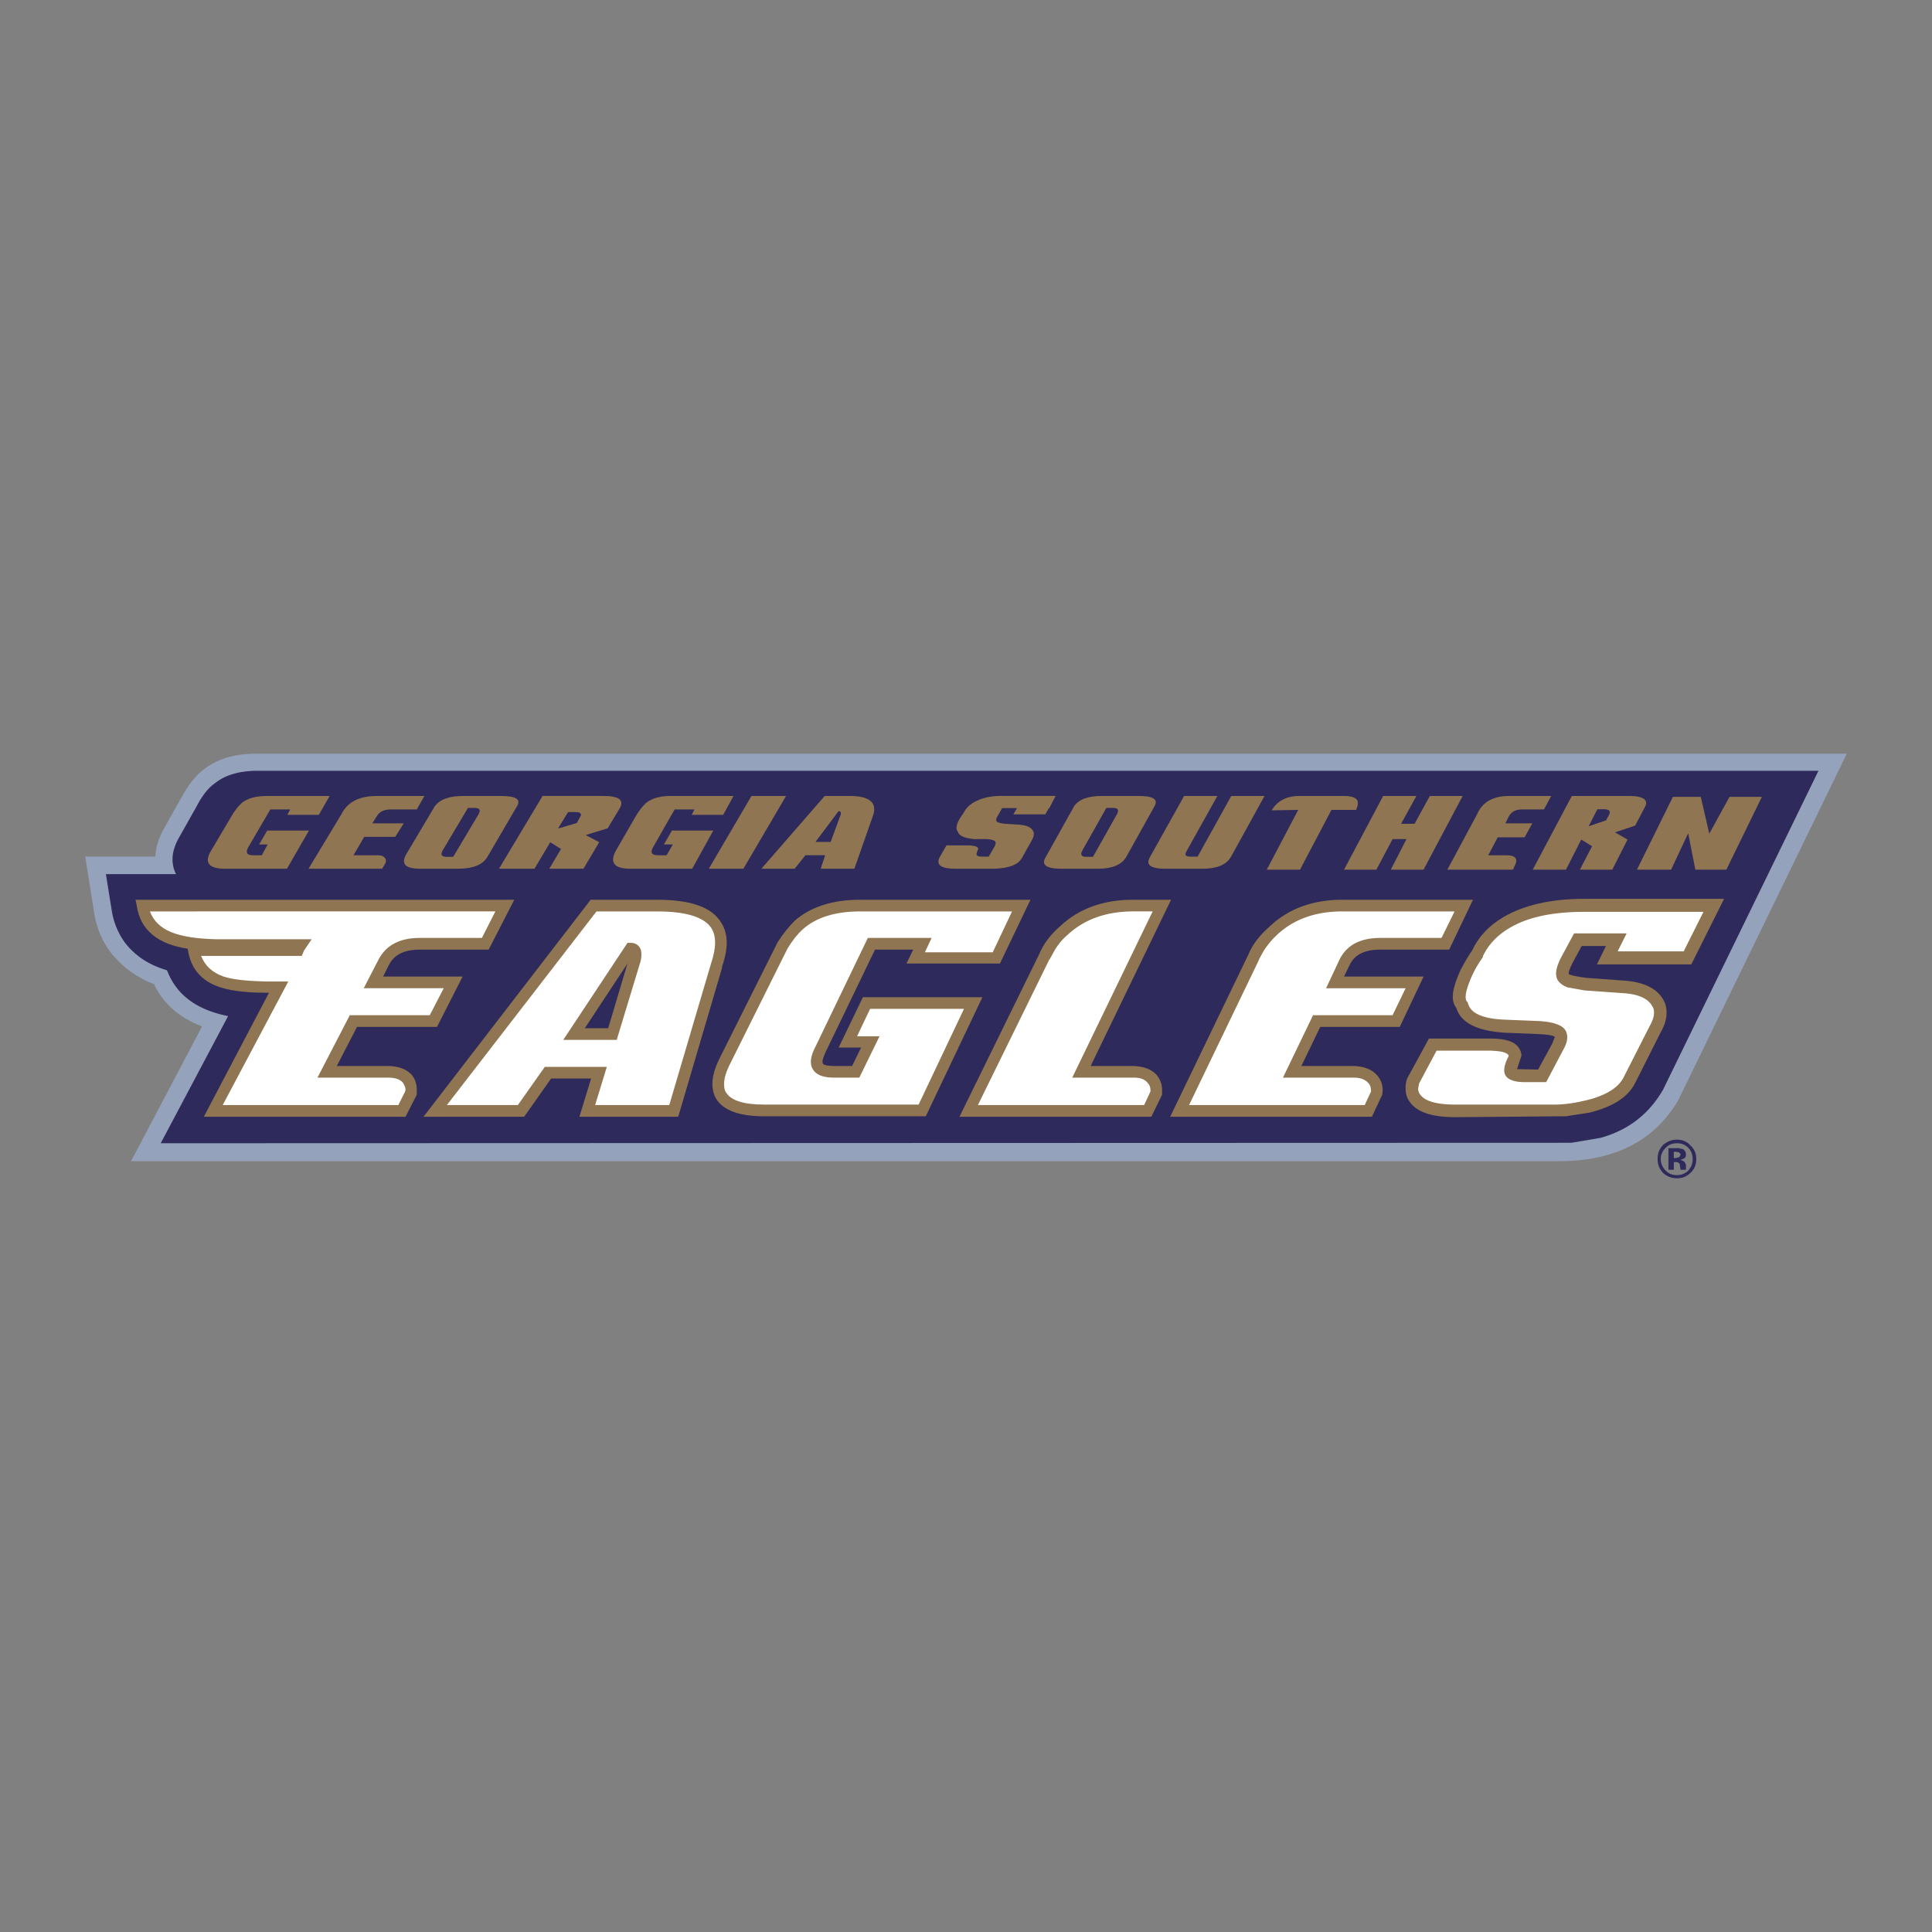 <svg xmlns="http://www.w3.org/2000/svg" width="2500" height="2500" viewBox="0 0 192.756 192.756"><rect x="0" y="0" width="192.756" height="192.756" fill="#808080" stroke="none"/><g fill-rule="evenodd" clip-rule="evenodd"><path fill="#fff" fill-opacity="0" d="M0 0h192.756v192.756H0V0z"/><path d="M20.203 76.858c-.762.627-1.479 1.523-2.106 2.734l-.09.134-1.704 3.048c-.493.896-.762 1.793-.807 2.689H8.504l.896 5.648c.269 1.614.896 3.093 1.972 4.303 1.031 1.21 2.375 2.151 3.989 2.779.941 1.973 2.555 3.361 4.796 4.214l-7.082 13.446h142.266c5.691.045 9.727-2.017 12.102-6.096L184.252 75.2H25.447c-2.107 0-3.855.538-5.244 1.658z" fill="#95a2bc"/><path d="M21.368 78.203c-.628.448-1.21 1.21-1.748 2.241l-1.793 3.182c-.717 1.3-.807 2.466-.269 3.586h-6.992l.583 3.631a7.376 7.376 0 0 0 1.3 3.183c.986 1.299 2.375 2.24 4.213 2.778.941 2.466 2.958 3.944 6.096 4.572l-6.723 12.685 140.741-.045 2.914-.493c2.734-.762 4.797-2.331 6.23-4.796l15.508-31.824H25.447c-1.703.045-3.048.448-4.079 1.3z" fill="#2e2a5b"/><path d="M109.938 79.413c-1.346 0-2.287.313-2.779 1.031l-2.824 5.064c-.492.762.045 1.166 1.523 1.166h3.676c1.434 0 2.375-.403 2.824-1.166l2.824-5.064c.402-.718-.135-1.031-1.658-1.031h-3.586zm1.164 1.21c.449 0 .539.225.314.628l-2.375 4.213h-.719c-.447 0-.537-.224-.312-.627l2.375-4.213h.717v-.001z" fill="#8f7551"/><path d="M111.416 81.251c.225-.403.135-.628-.314-.628h-.717l-2.375 4.213c-.225.403-.135.627.312.627h.719l2.375-4.212z" fill="#2e2a5b"/><path d="M97.521 84.881c.225-.359-.09-.493-.852-.538h-2.241l-.717 1.255c-.314.717.224 1.076 1.613 1.076h3.81c1.479-.045 2.42-.359 2.824-1.076l1.029-1.838c.225-.448.225-.807-.088-1.076-.225-.224-.629-.358-1.166-.404l-1.434-.089c-.494-.045-.764-.134-.854-.224-.088-.09-.088-.313.135-.627l.404-.717h1.479l-.357.628h3.182l.359-.628h.045l.627-1.21h-5.109c-1.121-.045-2.018.134-2.779.493-.583.269-1.031.672-1.3 1.21-.672.896-.852 1.524-.583 1.838.134.448.672.672 1.658.762h1.301c.402.045.627.09.762.224.09.045.09.224 0 .448l-.627 1.076h-.674c-.268 0-.447-.045-.492-.134-.089-.045-.044-.225.045-.449zM99.762 96.132l3.049-6.365H85.822c-2.779 0-4.975.718-6.544 2.107-.583.583-1.166 1.3-1.703 2.152L71.838 105.5c-.896 1.748-.986 3.139-.359 4.169.717 1.12 2.286 1.703 4.751 1.703h16.136l5.647-11.878H86.091l-2.42 5.021h2.241l-.896 1.838h-1.838c-.583 0-.986-.09-1.076-.225l-.045-.18c0-.224.135-.583.314-.985l4.93-10.22h3.81l-.672 1.39h9.323v-.001z" fill="#8f7551"/><path d="M99.045 95.011l1.928-4.079h-15.15c-2.465 0-4.392.583-5.737 1.792-.538.493-1.076 1.166-1.524 1.927l-5.647 11.341c-.448.852-.672 1.568-.672 2.15 0 .359.045.673.224.896.493.763 1.748 1.166 3.765 1.166H91.65l4.527-9.548h-9.368l-1.3 2.734h2.241l-2.017 4.124h-2.555c-1.031 0-1.748-.27-2.062-.807-.358-.538-.269-1.3.225-2.241l5.244-10.892h6.364l-.672 1.435h6.768v.002z" fill="#fff"/><path d="M113.074 89.767c-2.959 0-5.379.852-7.262 2.6-.986.852-1.703 1.792-2.15 2.869l-7.934 16.181h19.139l1.076-2.196v-.448c0-.583-.18-1.075-.539-1.524-.537-.582-1.299-.852-2.285-.896h-4.303l8.023-16.585h-3.765v-.001z" fill="#8f7551"/><path d="M105.186 94.876l-.447.807v.044h-.045l-7.127 14.523h16.584l.627-1.345v-.135c0-.313-.09-.538-.27-.717-.268-.358-.717-.538-1.389-.538h-6.141l8.023-16.584h-1.928c-2.645 0-4.84.762-6.5 2.286a6.144 6.144 0 0 0-1.387 1.659z" fill="#fff"/><path d="M129.658 79.413c-1.254 0-2.195.448-2.779 1.435l2.645-.045-3.137 5.961h3.316l3.139-5.961h2.465c.178-.448.223-.762.09-.986-.18-.269-.629-.403-1.346-.403h-4.393v-.001zM121.457 79.413h-3.318l-3.406 6.096c-.447.762.045 1.166 1.523 1.166h3.721c1.434 0 2.375-.403 2.824-1.166l3.361-6.096h-3.316l-3.361 6.051h-.762c-.27 0-.404-.09-.449-.179 0-.134.045-.269.18-.493l3.003-5.379zM126.744 92.367c-1.074.941-1.793 1.882-2.195 2.869l-7.799 16.181h20.125l1.031-2.196.045-.403c0-.628-.18-1.12-.584-1.569-.537-.582-1.299-.852-2.285-.896h-5.244l1.883-3.9h7.934l2.375-5.02h-7.934l.582-1.211c.494-.985 1.48-1.479 3.049-1.479h6.857l2.377-4.976h-13.045c-2.867 0-5.289.851-7.172 2.6z" fill="#8f7551"/><path d="M125.625 95.684v.044l-6.992 14.523h17.525l.627-1.345v-.09c0-.313-.09-.583-.27-.762-.312-.358-.807-.538-1.434-.538H128l3.004-6.23h7.934l1.299-2.689h-7.934l1.346-2.869c.717-1.434 2.061-2.151 4.078-2.151h6.096l1.299-2.644h-11.205c-2.645 0-4.795.762-6.453 2.286a8.305 8.305 0 0 0-1.391 1.658l-.448.807z" fill="#fff"/><path fill="#8f7551" d="M145.93 79.413h-3.274l-1.523 2.779h-1.344l1.523-2.779h-3.316l-3.9 7.351h3.226l1.616-3.048h1.388l-1.568 3.048h3.271l3.901-7.351zM150.59 79.413c-1.613 0-2.689.583-3.227 1.838l-2.959 5.513h6.545l.225-.493c.135-.269.135-.449.045-.627-.135-.225-.449-.314-.986-.314h-1.748l.941-1.793h2.689l.762-1.39h-2.689l.357-.717c.27-.448.674-.672 1.301-.672h2.197l.717-1.345h-4.17zM149.963 91.515c-1.434.852-2.465 1.972-3.092 3.316-.404.583-.764 1.21-1.121 1.882-.494 1.076-.807 2.018-.807 2.734 0 .448.135.852.357 1.121.449 1.479 2.062 2.285 4.797 2.465l3.361.135c.941.045 1.479.135 1.658.269v.045l-.223.583-1.436 2.645-2.105-.045.447-1.345c0-.269-.09-.493-.225-.717-.402-.673-1.344-.986-2.824-.986h-6.184l-2.152 3.944c-.135.313-.18.627-.18.985 0 .493.09.941.359 1.301.672 1.075 2.195 1.613 4.572 1.613l11.07-.09 2.33-.358c2.332-.583 3.811-1.524 4.527-2.869l2.645-5.244c.359-.627.539-1.255.539-1.882 0-.448-.09-.852-.314-1.255-.627-1.121-1.928-1.793-3.945-1.928l-3.719-.27c-1.076-.134-1.66-.269-1.793-.403v-.044c0-.18.133-.538.402-1.076l.896-1.659h2.42l-.896 1.837h9.414l3.271-6.543h-13.939c-3.358.001-6.048.629-8.11 1.839z"/><path d="M147.945 95.459v.044a10.562 10.562 0 0 0-1.389 2.6c-.359.941-.404 1.524-.225 1.793l.09.09.045.135c.27.985 1.479 1.523 3.676 1.613l3.406.135c1.434.09 2.33.403 2.645.941.27.493.225 1.12-.18 1.837l-1.748 3.317h-2.15c-.986 0-1.615-.225-1.883-.628-.27-.403-.18-1.031.225-1.838.043-.089.088-.179.043-.224-.178-.269-.717-.403-1.748-.448h-5.424l-1.746 3.271-.09.494c0 .224.045.402.18.582.447.673 1.613 1.031 3.496 1.031h9.949c1.166 0 2.375-.225 3.586-.538 1.703-.493 2.779-1.21 3.271-2.151l2.645-5.199c.27-.493.404-.896.404-1.3 0-.225-.045-.448-.18-.628-.402-.762-1.389-1.21-2.914-1.3l-3.764-.269h-.045l-1.748-.314c-.449-.179-.807-.447-.986-.762a1.427 1.427 0 0 1-.135-.627c0-.404.18-.986.537-1.659l1.256-2.331h5.244l-.896 1.793h6.588l1.973-3.944h-11.877c-3.094 0-5.559.492-7.396 1.568-1.254.717-2.195 1.703-2.734 2.868v.048h-.001z" fill="#fff"/><path d="M161.123 83.043l2.018-.672.941-1.793c.447-.762-.09-1.165-1.568-1.165h-5.693l-3.898 7.351h3.316l1.523-3.003 1.076.672-1.211 2.331h3.229l1.523-3.003-1.256-.718zm-.582-1.792l-.314.582-1.703.583.852-1.658h.719c.446 0 .581.179.446.493z" fill="#8f7551"/><path d="M160.227 81.833l.314-.582c.135-.314 0-.493-.447-.493h-.719l-.852 1.658 1.704-.583z" fill="#2e2a5b"/><path fill="#8f7551" d="M163.32 86.764h3.407l1.703-3.631.716 3.631h3.094l3.541-7.261h-3.228l-2.016 3.675-.851-3.675h-2.78l-3.586 7.261zM22.937 81.699l-1.883 3.182c-.717 1.166-.224 1.793 1.39 1.793h6.185l2.196-3.81h-4.168l-.807 1.39h.852l-.583 1.076h-.852c-.404 0-.583-.09-.627-.269-.045-.09 0-.314.134-.538l2.197-3.765h1.972l-.269.538h3.138l1.076-1.882h-6.275c-1.076 0-1.882.224-2.465.672-.359.313-.763.806-1.211 1.613zM13.524 89.767l.135.673c.358 2.331 2.062 3.765 5.064 4.213l.045.224c.269 1.659 1.21 2.824 2.734 3.452 1.166.493 2.868.717 5.11.717h.224l-6.5 12.371h20.125l1.121-2.196v-.493c0-.538-.134-1.03-.493-1.479-.538-.582-1.255-.852-2.286-.896h-5.2l2.017-3.9h7.98l2.555-5.02h-7.934l.583-1.166c.537-1.03 1.523-1.523 3.092-1.523h6.858l2.555-4.976H13.524v-.001z"/><path d="M17.065 92.994c1.076.448 2.6.672 4.572.717h9.458l-.762 1.12-.224.538H20.068c.359.941 1.076 1.659 2.241 2.062.941.313 2.376.448 4.303.493h2.151l-6.544 12.326h17.525l.672-1.345.044-.18c0-.269-.134-.493-.269-.717-.269-.313-.762-.493-1.435-.493h-7.082l3.227-6.23h7.979l1.389-2.689h-7.978l1.479-2.869c.762-1.434 2.106-2.151 4.124-2.151h6.186l1.344-2.644H14.958c.359.942 1.031 1.614 2.107 2.062z" fill="#fff"/><path d="M37.638 79.413c-1.793 0-2.958.583-3.585 1.838l-3.272 5.423h7.351l.358-.627c.045-.225 0-.403-.179-.538-.135-.135-.359-.179-.673-.179h-2.375l1.076-1.838h3.092l.852-1.345h-3.137l.448-.717c.269-.448.717-.672 1.389-.672h2.6l.762-1.345h-4.707zM54.895 84.03l1.076.672-1.166 1.972h3.406l1.569-2.645-1.345-.717 2.196-.672 1.21-2.018c.448-.807-.09-1.21-1.658-1.21h-6.051l-4.348 7.261h3.541l1.57-2.643zm2.51-3.004c.493 0 .673.179.449.493l-.314.583-1.838.538.986-1.614h.717z" fill="#8f7551"/><path d="M57.854 81.52c.224-.314.044-.493-.449-.493h-.717l-.986 1.614 1.838-.538.314-.583z" fill="#2e2a5b"/><path d="M49.92 79.413h-3.675c-1.39 0-2.331.313-2.869 1.031l-2.824 4.75c-.583.986-.134 1.479 1.345 1.479h3.81c1.479 0 2.465-.403 2.913-1.166l2.958-5.064c.448-.716-.134-1.03-1.658-1.03zm-3.227 1.21h.717c.448 0 .538.225.314.628l-2.51 4.213h-.717c-.448 0-.538-.224-.313-.627l2.509-4.214z" fill="#8f7551"/><path d="M47.41 80.623h-.717l-2.51 4.213c-.224.403-.134.627.313.627h.717l2.51-4.213c.225-.402.135-.627-.313-.627z" fill="#2e2a5b"/><path d="M72.152 81.295l1.03-1.882h-6.275c-1.031 0-1.837.224-2.42.672-.358.314-.762.807-1.21 1.614l-1.838 3.182c-.627 1.166-.179 1.793 1.435 1.793h6.186l2.106-3.81h-4.124l-.807 1.39h.896l-.627 1.076h-.852c-.358 0-.583-.09-.627-.269-.045-.09 0-.314.134-.538l2.152-3.765h1.972l-.269.538h3.138v-.001zM70.717 86.674h3.451l4.259-7.261h-3.452l-4.258 7.261zM71.838 91.874c-.986-1.434-3.093-2.107-6.275-2.107h-6.634l-16.674 21.649h10.041l2.689-3.81h3.989l-1.166 3.81h9.861l4.393-14.926h-.045c.717-1.972.628-3.496-.179-4.616z" fill="#8f7551"/><path d="M70.941 96.132c.269-.807.403-1.479.403-2.106 0-.583-.134-1.076-.403-1.479-.762-1.076-2.555-1.613-5.379-1.613h-6.051l-14.926 19.318h7.082l2.689-3.811h6.186l-1.165 3.811h7.396l4.168-14.12zm-8.023-2.062c.403 0 .672.134.897.448.134.179.179.403.179.717 0 .269-.045.627-.179.985l-2.286 7.53h-5.334l6.41-9.681h.313v.001z" fill="#fff"/><path fill="#2e2a5b" d="M58.346 102.586h2.331l1.927-6.454-4.258 6.454z"/><path d="M84.747 79.413h-2.465l-6.32 7.261h3.317l1.076-1.345h1.972l-.448 1.345h3.361l1.793-5.11c.582-1.434-.18-2.151-2.286-2.151zm-1.076 1.524c.224 0 .269.18.134.493l-.941 2.555h-1.479l2.286-3.048z" fill="#8f7551"/><path d="M83.805 81.43c.135-.313.09-.493-.134-.493l-2.286 3.048h1.479l.941-2.555zM168.654 114.284c-.359-.403-.807-.582-1.346-.582-.537 0-.941.179-1.344.493-.404.403-.584.852-.584 1.435 0 .582.18.985.539 1.389a2 2 0 0 0 1.389.538c.539 0 .986-.179 1.346-.538.402-.358.582-.807.582-1.389 0-.539-.179-.986-.582-1.346zm-.224.225c.314.313.449.717.449 1.121 0 .447-.135.807-.449 1.165a1.56 1.56 0 0 1-1.121.448c-.447 0-.807-.135-1.119-.448a1.63 1.63 0 0 1-.494-1.165c0-.449.18-.808.494-1.121.312-.313.672-.448 1.119-.448.449 0 .806.134 1.121.448z" fill="#2e2a5b"/><path d="M168.205 115.181a.586.586 0 0 0-.312-.537l-.404-.09h-1.031v2.151h.539v-.762h.268l.18.045.135.134.09.583h.537v-.403c0-.18-.09-.313-.225-.448l-.312-.135.357-.134c.133-.09.178-.225.178-.404zm-1.209-.269h.135l.357.045c.09.09.18.134.18.269l-.135.225-.312.09h-.225v-.629z" fill="#2e2a5b"/></g></svg>
